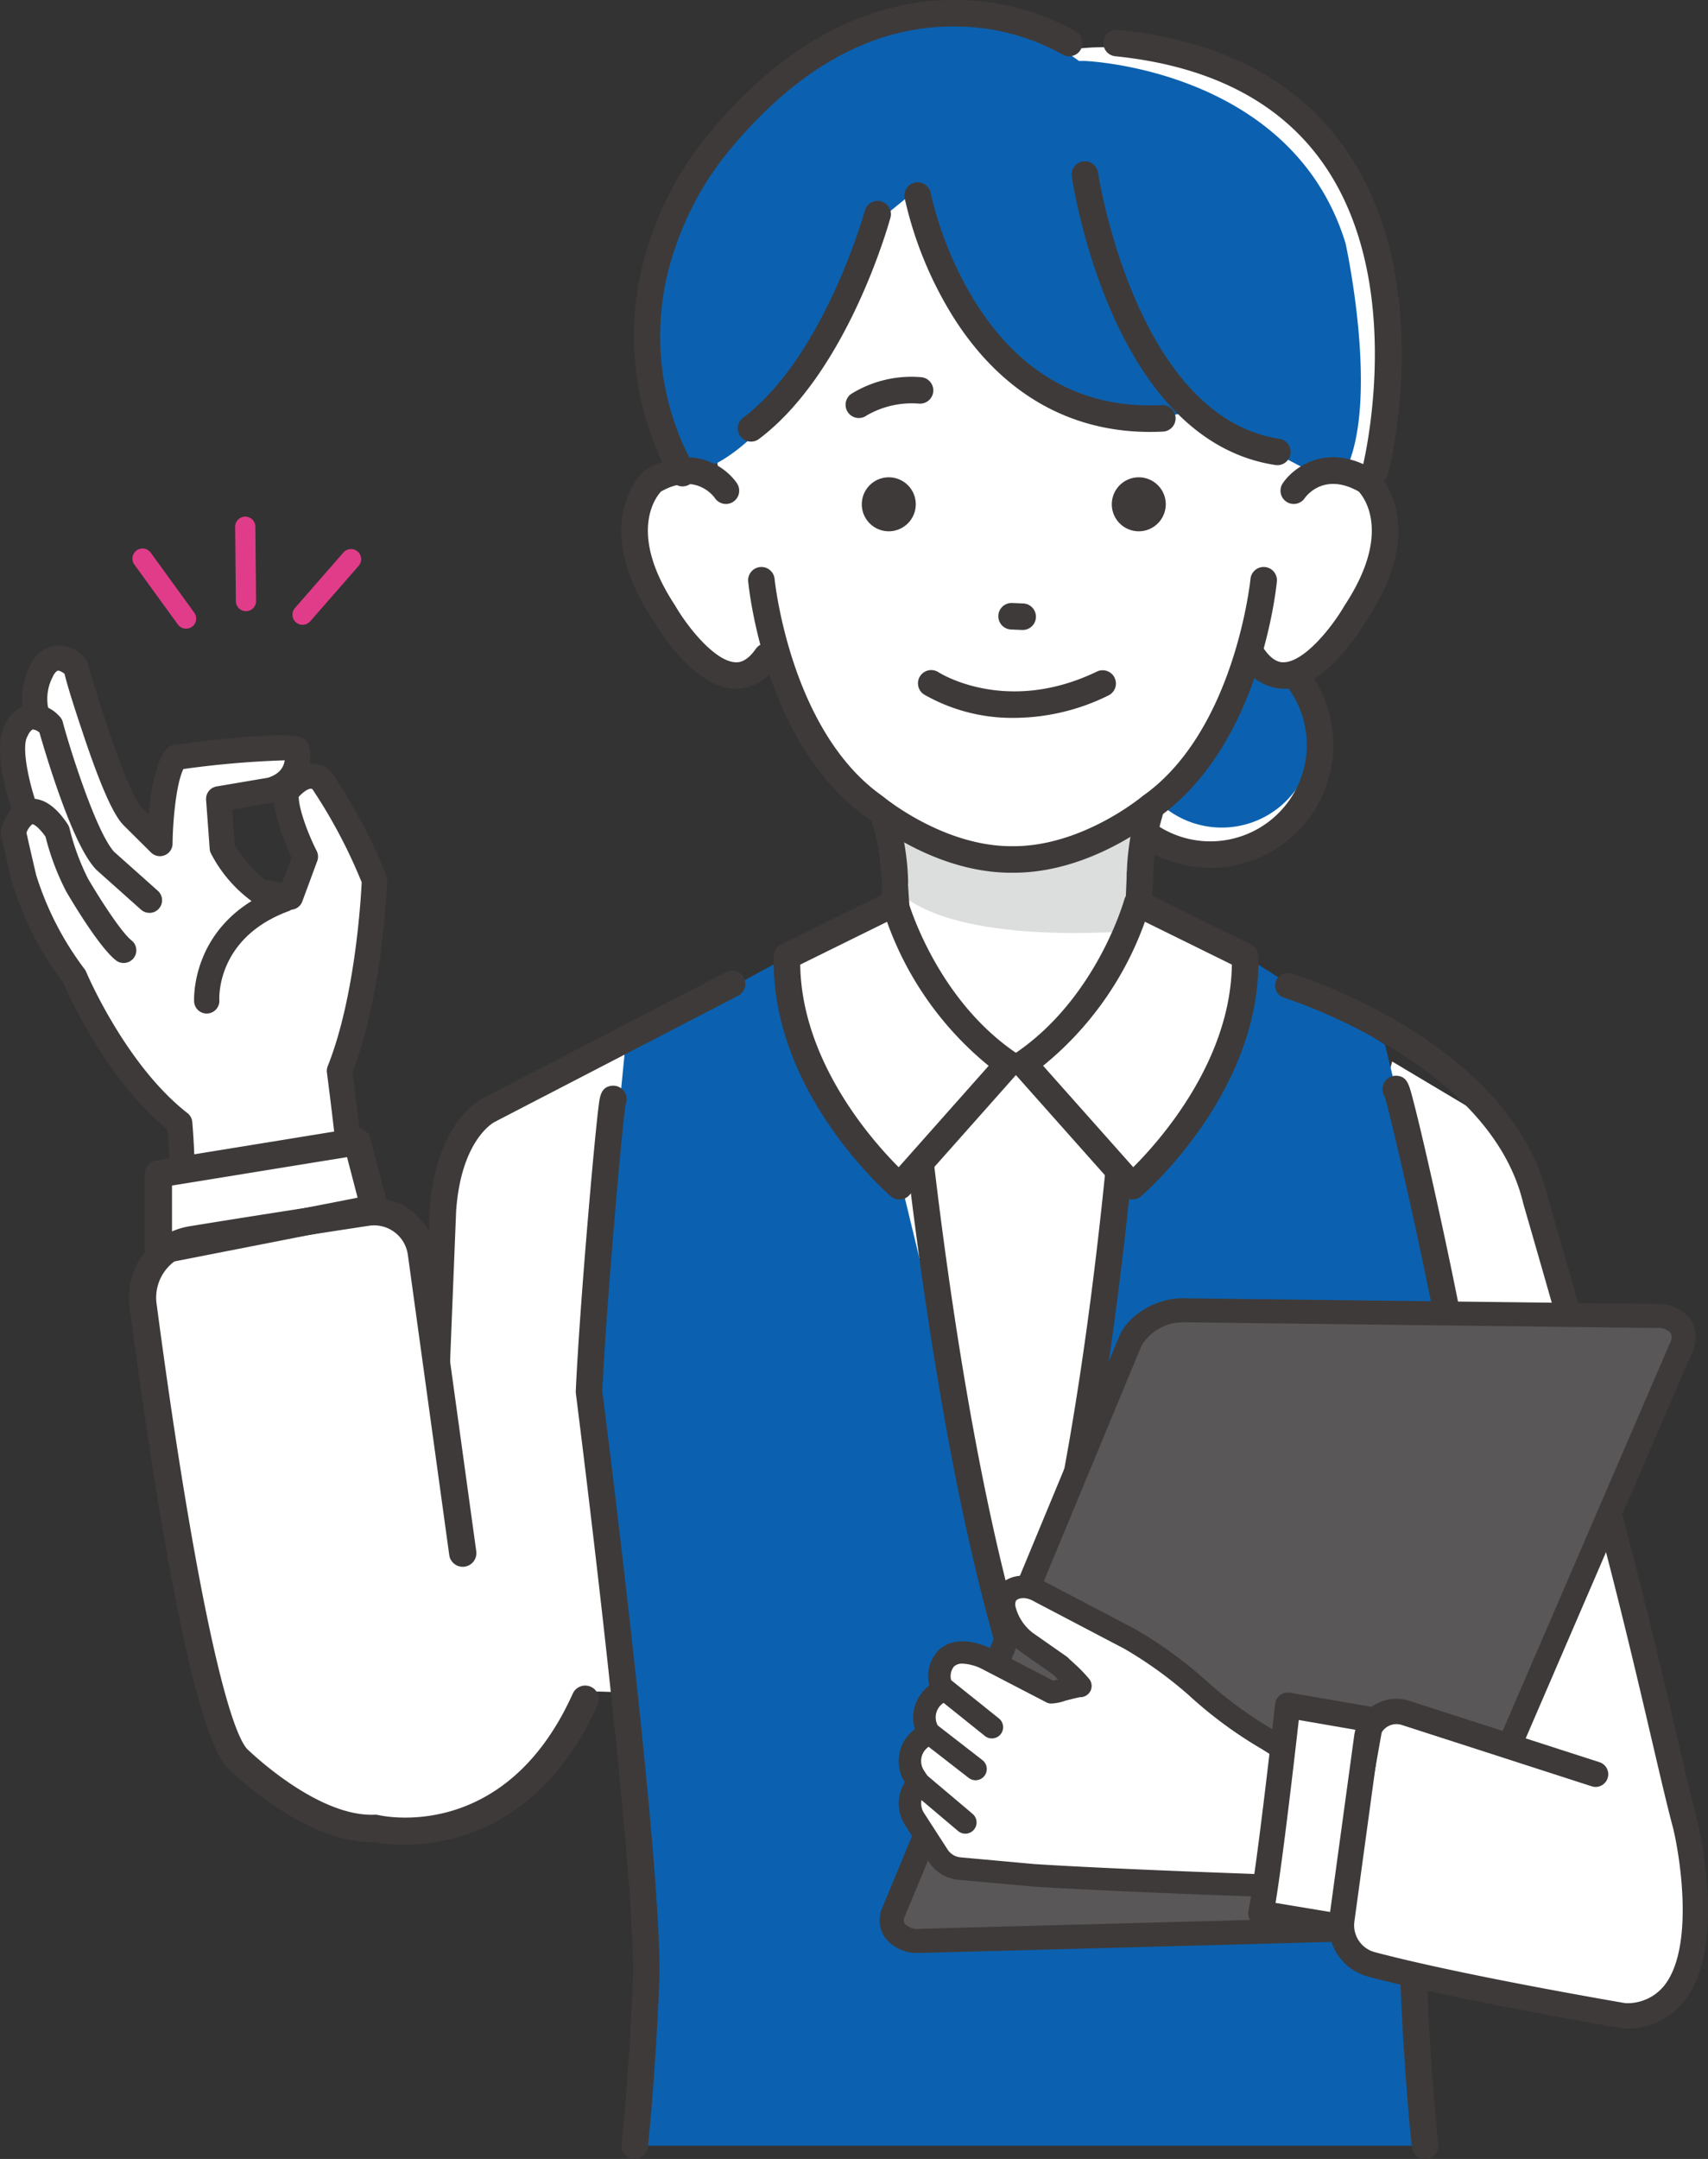 <svg xmlns="http://www.w3.org/2000/svg" width="177.674" height="224.503" viewBox="0 0 177.674 224.503">
  <rect x="0" y="0" width="177.674" height="224.503" fill="#333333" stroke="none"/>
  <g id="グループ_270" data-name="グループ 270" transform="translate(0 0.001)">
    <g id="グループ_271" data-name="グループ 271" transform="translate(0 -0.001)">
      <path id="パス_3112" data-name="パス 3112" d="M335.526,264.093l-7.864,30.839,10.483,36.681,27.71,9.857-7.9-36.522s-6.385-30.378-12.5-34.935Z" transform="translate(-190.709 -153.71)" fill="#fff"/>
      <path id="パス_3113" data-name="パス 3113" d="M247.388,7.106s5-.131,8.247,2.05c0,0,22.838-3,30.791,22.227,0,0,5.187,25.7-4.809,28.545l-24.012-3.909L245.874,16.193Z" transform="translate(-143.106 -4.135)" fill="#fff"/>
      <path id="パス_3114" data-name="パス 3114" d="M296.758,169.345a11.421,11.421,0,1,1-11.409-10.888,11.158,11.158,0,0,1,11.409,10.888" transform="translate(-159.442 -92.226)" fill="#fff"/>
      <path id="パス_3115" data-name="パス 3115" d="M35.366,176.541s-1.238-1.638-3.427.694l-.349.3c-.3,2.347,1.992,6.814,1.992,6.814l-1.556,4.209L28.871,188a12.977,12.977,0,0,1-3.929-4.55l-.373-5.085L30,177.438a5.547,5.547,0,0,0,.61-.226,4.155,4.155,0,0,0,.9-.532,3.521,3.521,0,0,0,1.173-3.487c-1.614-.614-12.56.835-12.56.835-1.607,1.914-1.673,8.97-1.673,8.97l-2.814-2.791c-2.124-2.1-5.985-15.645-5.967-15.615-2.473-2.262-3.57.53-3.57.53a6.23,6.23,0,0,0-.379,4.76c-1.518-.4-2.209,1.352-2.209,1.352-1.284,2.258,1.04,8.6,1.04,8.6h0A3.721,3.721,0,0,0,3.21,181.8c.254,1.223,1.091,4.783,1.091,4.783a33.21,33.21,0,0,0,5.265,10.272s4.13,9.913,10.947,15.226l.139,10.258,17.663-5.381c-.242-3.145-1.385-8.757-1.385-8.757,3.231-8.062,3.845-21.377,3.845-21.377a54.758,54.758,0,0,0-5.409-10.28" transform="translate(-1.82 -95.283)" fill="#fff"/>
      <path id="パス_3116" data-name="パス 3116" d="M15.543,196.889a1.31,1.31,0,0,1-.876-.334l-4.587-4.091q-.041-.037-.079-.076c-1.2-1.261-2.534-4.048-4.086-8.518-.583-1.679-1.073-3.25-1.381-4.273-.2-.666-.341-1.133-.436-1.473-.359-.271-.586-.322-.678-.3-.174.038-.417.374-.508.589a1.66,1.66,0,0,1-.075.155c-.605,1.064.117,4.717,1.132,7.492a1.316,1.316,0,0,1-2.472.906c-.419-1.143-2.42-6.935-.991-9.624a3.625,3.625,0,0,1,2.317-2.083,3.633,3.633,0,0,1,3.327,1.157,1.317,1.317,0,0,1,.392.667c.6,2.3,3.412,11.365,5.332,13.46l4.543,4.051a1.316,1.316,0,0,1-.876,2.3" transform="translate(0 -101.963)" fill="#3e3a39"/>
      <path id="パス_3117" data-name="パス 3117" d="M33.381,188.043a1.322,1.322,0,0,1-.232-.02l-3.155-.563a1.317,1.317,0,0,1-.573-.253,14.268,14.268,0,0,1-4.335-5.074,1.308,1.308,0,0,1-.1-.423l-.373-5.085a1.317,1.317,0,0,1,1.093-1.394l5.345-.908c.138-.045.268-.094.389-.148a2.843,2.843,0,0,0,.613-.361,1.962,1.962,0,0,0,.738-1.3,97.977,97.977,0,0,0-10.54.906c-.736,1.483-1.1,5.276-1.125,7.756a1.316,1.316,0,0,1-2.244.922l-2.813-2.792c-.664-.656-1.813-2.316-4.1-9.1-1.281-3.8-1.849-5.7-2.082-6.69-.372-.286-.606-.34-.7-.32-.174.038-.417.374-.508.589a1.617,1.617,0,0,1-.075.156,4.922,4.922,0,0,0-.285,3.661,1.317,1.317,0,0,1-2.476.9,7.589,7.589,0,0,1,.435-5.79,3.621,3.621,0,0,1,2.313-2.076,3.63,3.63,0,0,1,3.327,1.157,1.316,1.316,0,0,1,.389.653c.81,3.013,4.128,13.525,5.617,15l.717.712c.2-2.379.686-5.432,1.836-6.8a1.316,1.316,0,0,1,.836-.459c3.391-.449,11.465-1.422,13.2-.76a1.316,1.316,0,0,1,.806.9,4.831,4.831,0,0,1-1.092,4.354,1.315,1.315,0,0,1,.029.485c-.179,1.411,1.045,4.46,1.857,6.049a1.318,1.318,0,0,1,.063,1.056l-1.556,4.209a1.316,1.316,0,0,1-1.234.86m-2.6-3.117,1.747.312.978-2.647a20.42,20.42,0,0,1-1.857-5.7l-.07.014-4.255.723.267,3.637a12.441,12.441,0,0,0,3.19,3.663" transform="translate(-3.174 -93.45)" fill="#3e3a39"/>
      <path id="パス_3118" data-name="パス 3118" d="M76.6,233.53a1.316,1.316,0,0,1-1.312-1.216c-.236-3.074-1.162-10.173-1.172-10.244a1.324,1.324,0,0,1,.083-.66c2.847-7.105,3.451-17.371,3.534-19.119a54.122,54.122,0,0,0-5.116-9.671.281.281,0,0,0-.176-.062h0c-.228,0-.677.222-1.256.837a1.316,1.316,0,1,1-1.919-1.8,4.35,4.35,0,0,1,3.335-1.664,2.911,2.911,0,0,1,2.1,1.078c.013.016.024.032.035.048A55.556,55.556,0,0,1,80.3,201.623a1.314,1.314,0,0,1,.081.5c-.017.483-.443,11.78-3.606,19.941.191,1.473.928,7.256,1.143,10.046a1.316,1.316,0,0,1-1.212,1.413c-.034,0-.069,0-.1,0m-4.035-40.988,0,.007,0,0,0,0" transform="translate(-40.109 -110.542)" fill="#3e3a39"/>
      <path id="パス_3119" data-name="パス 3119" d="M18.938,244.034a1.3,1.3,0,0,1-.166-.01,1.317,1.317,0,0,1-1.142-1.47,66.7,66.7,0,0,0-.106-9.426c-6.336-5.2-10.244-13.888-10.82-15.226a33.966,33.966,0,0,1-5.393-10.609c-.041-.175-.852-3.62-1.106-4.846a1.319,1.319,0,0,1,.024-.632c.08-.278.841-2.732,2.832-3.053,2.076-.334,3.583,1.872,4.078,2.6a1.32,1.32,0,0,1,.19.42,24.717,24.717,0,0,0,1.917,5.227c1.2,2.064,3.481,5.616,4.535,6.442a1.316,1.316,0,1,1-1.624,2.072c-1.8-1.407-4.835-6.585-5.175-7.171a26.293,26.293,0,0,1-2.144-5.688c-.885-1.238-1.359-1.3-1.363-1.3a1.966,1.966,0,0,0-.616.9c.308,1.416,1,4.362,1.008,4.395a31.9,31.9,0,0,0,5.022,9.764,1.346,1.346,0,0,1,.177.3c.04.1,4.085,9.663,10.541,14.695a1.32,1.32,0,0,1,.5.937,74.256,74.256,0,0,1,.133,10.524,1.317,1.317,0,0,1-1.3,1.152" transform="translate(-0.104 -115.665)" fill="#3e3a39"/>
      <path id="パス_3120" data-name="パス 3120" d="M49.616,233.784a1.312,1.312,0,0,1-1.311-1.223c-.006-.084-.467-8.421,8.912-11.893a1.316,1.316,0,1,1,.913,2.469c-7.485,2.77-7.214,8.987-7.2,9.251a1.319,1.319,0,0,1-1.231,1.393l-.085,0" transform="translate(-28.112 -128.388)" fill="#3e3a39"/>
      <path id="パス_3121" data-name="パス 3121" d="M39.5,144.3a1.053,1.053,0,0,1-1.776.115l-4.5-6.2a1.052,1.052,0,1,1,1.7-1.237l4.5,6.2A1.052,1.052,0,0,1,39.5,144.3" transform="translate(-19.221 -79.474)" fill="#e13c89"/>
      <path id="パス_3122" data-name="パス 3122" d="M60.578,137.9a1.052,1.052,0,0,1-1.977-.492l-.074-7.662a1.052,1.052,0,1,1,2.1-.02l.074,7.662a1.049,1.049,0,0,1-.127.512" transform="translate(-34.064 -74.896)" fill="#e13c89"/>
      <path id="パス_3123" data-name="パス 3123" d="M79.806,138.156a1.073,1.073,0,0,1-.132.19l-5.041,5.771a1.052,1.052,0,0,1-1.585-1.385l5.041-5.771a1.053,1.053,0,0,1,1.718,1.195" transform="translate(-42.365 -79.506)" fill="#e13c89"/>
      <path id="パス_3124" data-name="パス 3124" d="M89.936,253.279s-8.1,4.639-17.3,8.963c-4.9,2.3-7.686,11.107-5.958,18.6.69,3-1.954-.159-2.166-1.222,0,0-1.708-5.467-2.231-5.406-3.686.434-14.754,1.12-24.333,3.243-.506.112-2.51,4.288-2.446,4.8.815,6.563,4.668,43.045,9.062,48.284.026.03,8.683,7.19,15.136,6.986.066,0,10.878,4.26,22.945-14.208.047-.072,2.289.082,2.317,0L93.476,298.3a.991.991,0,0,0,.052-.354L92.2,256.281c-.024-.749-1.6-3.355-2.262-3" transform="translate(-20.661 -147.397)" fill="#fff"/>
      <path id="パス_3125" data-name="パス 3125" d="M204.787,262.8h33.482l3.958,27.078L232.28,336.1,205.647,334l-7.824-40.691Z" transform="translate(-115.138 -152.957)" fill="#fff"/>
      <path id="パス_3126" data-name="パス 3126" d="M221.838,196.544l-.637,11.424,4.417,34.585s18.576.527,18.638,0,3.683-38.095,3.683-38.095l-.6-10.774Z" transform="translate(-128.745 -112.73)" fill="#fff"/>
      <path id="パス_3127" data-name="パス 3127" d="M150.694,245.72l-3.573,36.486,5.508,47.036-.977,30.966h82.216l-.532-30.328,5.779-45.245-9.407-38.916-14.558-9.187-12.225,11.953-2.8,32.575L192.6,311.434l-10.079-38.356-5.6-23.107-7.4-14.441Z" transform="translate(-85.629 -137.085)" fill="#0b61af"/>
      <path id="パス_3128" data-name="パス 3128" d="M300.332,169.932a9.5,9.5,0,1,1-9.5-9.5,9.5,9.5,0,0,1,9.5,9.5" transform="translate(-163.74 -93.374)" fill="#0b61af"/>
      <path id="パス_3129" data-name="パス 3129" d="M283.429,180.3a12.788,12.788,0,1,1,12.788-12.788A12.8,12.8,0,0,1,283.429,180.3m0-22.817a10.029,10.029,0,1,0,10.029,10.03,10.041,10.041,0,0,0-10.029-10.03" transform="translate(-157.521 -90.051)" fill="#3e3a39"/>
      <path id="パス_3130" data-name="パス 3130" d="M167.287,46.968s-2.723,18.031.166,23.3c0,0-7.968-5.822-9.49,4.229,0,0,1.276,18.758,14.083,14.022,0,0,7.694,20.347,25.22,20.1,0,0,19.967-1.422,24.628-21.761,0,0,5.57,7.515,11.455-4.5,0,0,10.567-14.936-4.961-13.476l1.527-18.7L209.049,34.9l-28.561-1.833Z" transform="translate(-91.939 -19.246)" fill="#fff"/>
      <path id="パス_3131" data-name="パス 3131" d="M205.538,8.7c-16.65-12.22-32.84,3.553-32.84,3.553-20.772,20.05-9.167,37.758-9.167,37.758l2.6,1.284c10.693-3.689,19.393-26.663,19.393-26.663l3.238-2.642c1.4,11.762,10.72,19.289,10.72,19.289a18.432,18.432,0,0,0,17.932,3.7c2.4,2.525,8.1,4.256,8.1,4.256l5.242,2.758,2.512-.7c3.592-7.355,0-23.641,0-23.641C227.693,9.487,206.159,8.7,206.159,8.7Z" transform="translate(-93.299 -2.36)" fill="#0b61af"/>
      <path id="パス_3132" data-name="パス 3132" d="M222.472,202.421s12.361,7.521,24.155-.281l2.658-1.613-1.431,12.934s-19.564,1.944-25.382-4.479Z" transform="translate(-129.485 -116.712)" fill="#dcdddd"/>
      <path id="パス_3133" data-name="パス 3133" d="M213.826,172.856h-.276c-7.867,0-14.373-5.213-15.054-5.777-10.557-7.49-12.228-23.813-12.294-24.506a1.379,1.379,0,0,1,2.746-.263c.015.157,1.631,15.809,11.185,22.548l.1.074c.06.051,6.212,5.165,13.343,5.165h.23c7.153,0,13.3-5.114,13.365-5.166l.095-.074c9.554-6.738,11.17-22.39,11.185-22.548a1.379,1.379,0,0,1,2.746.263c-.066.692-1.738,17.016-12.295,24.506-.68.564-7.188,5.777-15.075,5.777" transform="translate(-108.371 -82.103)" fill="#3e3a39"/>
      <path id="パス_3134" data-name="パス 3134" d="M166.58,137.837c-.061,0-.121,0-.18,0-4.272-.171-8.015-6.339-8.523-7.213-6.62-10.1-1.125-15.216-.887-15.429l.1-.092.118-.07c4.79-2.825,8.27-.3,9.442,1.427a1.379,1.379,0,0,1-2.278,1.557c-.207-.293-2.061-2.7-5.618-.691-.543.587-3.48,4.321,1.447,11.814l.042.068c1.289,2.225,4.131,5.787,6.267,5.871.274.01,1.108.045,2.1-1.386a1.379,1.379,0,1,1,2.271,1.566,5.154,5.154,0,0,1-4.3,2.58" transform="translate(-89.996 -66.211)" fill="#3e3a39"/>
      <path id="パス_3135" data-name="パス 3135" d="M313.119,137.837a5.154,5.154,0,0,1-4.3-2.58,1.379,1.379,0,1,1,2.271-1.566c.986,1.429,1.821,1.4,2.095,1.386,2.135-.084,4.977-3.646,6.267-5.872l.042-.067c4.907-7.463,2.014-11.2,1.444-11.816-3.563-2.007-5.414.409-5.616.694a1.379,1.379,0,0,1-2.276-1.558c1.172-1.729,4.652-4.252,9.441-1.428l.118.07.1.092c.238.213,5.734,5.331-.887,15.429-.509.873-4.252,7.042-8.523,7.213-.059,0-.119,0-.18,0" transform="translate(-179.601 -66.211)" fill="#3e3a39"/>
      <path id="パス_3136" data-name="パス 3136" d="M250.648,71.311c-8.44,0-15.479-4.081-20.423-11.866a39.624,39.624,0,0,1-5.111-12.453,1.379,1.379,0,0,1,2.709-.52A37.5,37.5,0,0,0,232.6,58.033c4.7,7.363,11.178,10.891,19.251,10.489a1.379,1.379,0,1,1,.138,2.755c-.449.022-.9.033-1.338.033" transform="translate(-131.009 -26.396)" fill="#3e3a39"/>
      <path id="パス_3137" data-name="パス 3137" d="M288.115,71.727a1.365,1.365,0,0,1-.209-.016c-16.963-2.573-21.009-28.887-21.173-30.006a1.379,1.379,0,0,1,2.729-.4c.038.254,3.912,25.412,18.858,27.679a1.379,1.379,0,0,1-.205,2.743" transform="translate(-155.238 -23.355)" fill="#3e3a39"/>
      <path id="パス_3138" data-name="パス 3138" d="M185,75.01a1.379,1.379,0,0,1-.831-2.481c8.43-6.352,12.627-21.386,12.669-21.537a1.379,1.379,0,0,1,2.661.728c-.178.654-4.482,16.09-13.67,23.013a1.369,1.369,0,0,1-.828.278" transform="translate(-106.872 -29.088)" fill="#3e3a39"/>
      <path id="パス_3139" data-name="パス 3139" d="M211.836,98.057a1.379,1.379,0,0,1-.808-2.5,11.888,11.888,0,0,1,7.246-1.75,1.379,1.379,0,1,1-.151,2.754,9.354,9.354,0,0,0-5.483,1.233,1.374,1.374,0,0,1-.805.26" transform="translate(-122.491 -54.587)" fill="#3e3a39"/>
      <path id="パス_3140" data-name="パス 3140" d="M238.532,171.682a18.461,18.461,0,0,1-9.432-2.432,1.379,1.379,0,0,1,1.493-2.32c.308.2,7.2,4.437,16.521-.08a1.379,1.379,0,0,1,1.2,2.482,22.269,22.269,0,0,1-9.786,2.349" transform="translate(-132.975 -97.031)" fill="#3e3a39"/>
      <path id="パス_3141" data-name="パス 3141" d="M251,152.82l-.061,0-1.141-.049a1.379,1.379,0,0,1,.058-2.757h.06l1.142.049A1.379,1.379,0,0,1,251,152.82" transform="translate(-144.621 -87.311)" fill="#3e3a39"/>
      <path id="パス_3142" data-name="パス 3142" d="M279.512,124.364h0a2.807,2.807,0,1,1,2.807-2.807,2.815,2.815,0,0,1-2.807,2.807" transform="translate(-161.05 -69.116)" fill="#3e3a39"/>
      <path id="パス_3143" data-name="パス 3143" d="M217.292,124.364h0a2.807,2.807,0,1,1,2.807-2.807,2.815,2.815,0,0,1-2.807,2.807" transform="translate(-124.836 -69.116)" fill="#3e3a39"/>
      <path id="パス_3144" data-name="パス 3144" d="M302.895,54.623a1.381,1.381,0,0,1-1.337-1.722c.048-.188,4.718-18.97-4.051-31.533-4.488-6.43-11.779-10.2-21.669-11.207a1.379,1.379,0,1,1,.279-2.745c10.732,1.092,18.692,5.259,23.661,12.385,9.491,13.613,4.662,32.968,4.451,33.785a1.38,1.38,0,0,1-1.335,1.036" transform="translate(-159.824 -4.313)" fill="#3e3a39"/>
      <path id="パス_3145" data-name="パス 3145" d="M162.852,50.583a1.379,1.379,0,0,1-1.218-.731,30.84,30.84,0,0,1-1.966-25.516,34.076,34.076,0,0,1,5.994-10.542C175.351,2.092,185.168-.163,191.7.009a25.356,25.356,0,0,1,12.1,3.3,1.379,1.379,0,0,1-1.48,2.328,23.039,23.039,0,0,0-10.831-2.879c-8.554-.178-16.55,4.136-23.726,12.811l-.042.048a31.8,31.8,0,0,0-5.5,9.742,27.791,27.791,0,0,0,1.838,23.19,1.38,1.38,0,0,1-1.216,2.029" transform="translate(-91.837 0)" fill="#3e3a39"/>
      <path id="パス_3146" data-name="パス 3146" d="M219.118,208.97a1.379,1.379,0,0,1-1.378-1.35,24.358,24.358,0,0,0-1.133-6.716,1.379,1.379,0,0,1,2.6-.916,26.749,26.749,0,0,1,1.288,7.574,1.379,1.379,0,0,1-1.35,1.408h-.029" transform="translate(-126.026 -115.863)" fill="#3e3a39"/>
      <path id="パス_3147" data-name="パス 3147" d="M234.181,303.863a1.38,1.38,0,0,1-1.31-.947c-10.237-31.037-13.414-83.478-13.445-84a1.379,1.379,0,1,1,2.754-.162c.031.522,3.187,52.608,13.311,83.3a1.38,1.38,0,0,1-1.31,1.811" transform="translate(-127.711 -126.563)" fill="#3e3a39"/>
      <path id="パス_3148" data-name="パス 3148" d="M106.754,283.769H106.7a1.379,1.379,0,0,1-1.322-1.434l.643-15.98c.607-8.817,5.008-11.33,5.534-11.6l25.3-13.108a1.379,1.379,0,0,1,1.269,2.449l-25.3,13.108-.045.023c-.123.064-3.494,1.883-4,9.278l-.641,15.941a1.379,1.379,0,0,1-1.377,1.324" transform="translate(-61.331 -140.555)" fill="#3e3a39"/>
      <path id="パス_3149" data-name="パス 3149" d="M281.806,207.129h-.029a1.38,1.38,0,0,1-1.35-1.408,26.749,26.749,0,0,1,1.288-7.574,1.379,1.379,0,0,1,2.6.916,24.382,24.382,0,0,0-1.133,6.716,1.379,1.379,0,0,1-1.378,1.35" transform="translate(-163.216 -114.791)" fill="#3e3a39"/>
      <path id="パス_3150" data-name="パス 3150" d="M252.81,302.04a1.38,1.38,0,0,1-1.31-1.811c10.119-30.677,12.032-84.042,12.051-84.577a1.379,1.379,0,0,1,2.757.094c-.018.539-1.944,54.294-12.188,85.348a1.38,1.38,0,0,1-1.31.948" transform="translate(-146.34 -124.74)" fill="#3e3a39"/>
      <path id="パス_3151" data-name="パス 3151" d="M149.425,381.708a1.312,1.312,0,0,1-.15-.008,1.379,1.379,0,0,1-1.222-1.52c.008-.071.78-7.243,1.169-16.881.45-11.158-5.855-60.694-5.918-61.194a1.325,1.325,0,0,1-.01-.237c.192-4.226.694-11.279,1.342-18.866.271-3.176.54-6.1.757-8.242.11-1.086.2-1.937.278-2.53.129-1.032.252-2.008,1.388-2.122a1.4,1.4,0,0,1,1.487,1.053,1.371,1.371,0,0,1-.066.872c-.375,2.29-2.012,20.906-2.425,29.843.424,3.328,6.376,50.315,5.923,61.536-.393,9.737-1.175,17-1.183,17.067a1.379,1.379,0,0,1-1.369,1.23" transform="translate(-83.4 -157.205)" fill="#3e3a39"/>
      <path id="パス_3152" data-name="パス 3152" d="M348.5,380.273a1.379,1.379,0,0,1-1.369-1.23c-.008-.072-.79-7.331-1.183-17.067-.451-11.162,5-54.274,5.449-57.76-.932-8.413-6.3-31.954-7.1-34.45a1.378,1.378,0,0,1-.173-1.076,1.4,1.4,0,0,1,1.445-1.053c1.043.073,1.256.868,1.609,2.185.2.759.47,1.825.792,3.169.666,2.78,1.5,6.466,2.291,10.113.985,4.552,3.338,15.708,3.9,20.978a1.351,1.351,0,0,1,0,.321c-.059.462-5.9,46.3-5.45,57.46.39,9.637,1.162,16.809,1.169,16.881a1.379,1.379,0,0,1-1.222,1.52,1.313,1.313,0,0,1-.15.008" transform="translate(-200.267 -155.77)" fill="#3e3a39"/>
      <path id="パス_3153" data-name="パス 3153" d="M207.081,224.69s2.877,10.6,11.8,16.693l-11.317,12.748s-12.048-10.4-11.7-23.908Z" transform="translate(-113.992 -130.776)" fill="#fff"/>
      <path id="パス_3154" data-name="パス 3154" d="M205.64,253.589a1.374,1.374,0,0,1-.9-.335c-.512-.442-12.538-10.986-12.179-24.988a1.38,1.38,0,0,1,.769-1.2l11.22-5.533a1.379,1.379,0,0,1,1.94.874c.028.1,2.87,10.2,11.246,15.917a1.379,1.379,0,0,1,.254,2.055l-11.317,12.748a1.376,1.376,0,0,1-1.032.464m-10.327-24.427c.141,10.076,7.526,18.358,10.242,21.066l9.362-10.545a34.058,34.058,0,0,1-10.574-14.973Z" transform="translate(-112.071 -128.855)" fill="#3e3a39"/>
      <path id="パス_3155" data-name="パス 3155" d="M266.546,224.69s-2.881,10.6-11.815,16.693l11.333,12.748s12.066-10.4,11.718-23.908Z" transform="translate(-148.261 -130.776)" fill="#fff"/>
      <path id="パス_3156" data-name="パス 3156" d="M264.144,253.591a1.376,1.376,0,0,1-1.031-.463L251.779,240.38a1.379,1.379,0,0,1,.254-2.056c8.388-5.72,11.234-15.816,11.262-15.917a1.38,1.38,0,0,1,1.94-.874l11.236,5.533a1.38,1.38,0,0,1,.77,1.2c.36,14-11.684,24.546-12.2,24.988a1.376,1.376,0,0,1-.9.334m-9.292-13.906,9.377,10.547c2.717-2.705,10.117-10.988,10.259-21.067l-9.046-4.455a34.052,34.052,0,0,1-10.59,14.975" transform="translate(-146.34 -128.856)" fill="#3e3a39"/>
      <path id="パス_3157" data-name="パス 3157" d="M39.413,295.376v-7.982l20.67-3.355,1.812,6.926Z" transform="translate(-22.94 -165.319)" fill="#fff"/>
      <path id="パス_3158" data-name="パス 3158" d="M37.437,294.818a1.418,1.418,0,0,1-1.418-1.419v-7.982a1.419,1.419,0,0,1,1.191-1.4l20.671-3.355a1.418,1.418,0,0,1,1.6,1.041l1.811,6.926a1.419,1.419,0,0,1-1.1,1.751l-22.482,4.411a1.437,1.437,0,0,1-.273.026m1.419-8.193v5.051l19.309-3.788-1.1-4.218Z" transform="translate(-20.964 -163.343)" fill="#3e3a39"/>
      <path id="パス_3159" data-name="パス 3159" d="M60.763,365.321a16.832,16.832,0,0,1-3.175-.278c-.087,0-.174,0-.261,0-7.187,0-14.7-7.422-15.02-7.744-.023-.023-.046-.048-.068-.072-3.664-4.214-7.507-28.315-10.085-47.791a7.506,7.506,0,0,1,6.262-8.432c6.4-1.044,13.442-2.128,18.221-2.854a6.378,6.378,0,0,1,7.275,5.436l4.3,31.173a1.419,1.419,0,1,1-2.81.387l-4.3-31.174a3.541,3.541,0,0,0-4.039-3.018c-4.773.725-11.8,1.807-18.191,2.848a4.683,4.683,0,0,0-3.907,5.26c3.4,25.7,6.993,43.4,9.382,46.264.56.546,7.468,7.125,13.3,6.871a1.367,1.367,0,0,1,.392.038c.534.122,13.248,2.879,20.232-12.657a1.419,1.419,0,0,1,2.588,1.163c-4.142,9.214-10.273,12.611-14.685,13.837a20.289,20.289,0,0,1-5.414.737" transform="translate(-18.676 -173.491)" fill="#3e3a39"/>
      <path id="パス_3160" data-name="パス 3160" d="M309.451,384.531l-.082,0-23.656-1.4a1.37,1.37,0,0,1-1.283-1.236l-.851-8.868a1.369,1.369,0,0,1,1.462-1.5l26.028,1.872a1.369,1.369,0,0,1,1.267,1.464,1.4,1.4,0,0,1-.051.286,1.361,1.361,0,0,1,.028.652l-1.52,7.627a1.369,1.369,0,0,1-1.342,1.1m-22.406-4.066,21.3,1.259,1.134-5.692-23.014-1.655Z" transform="translate(-165.048 -216.238)" fill="#3e3a39"/>
      <path id="パス_3161" data-name="パス 3161" d="M274.179,390.233l-49.215,1.32c-2.276.061-3.54-1.3-2.817-3.044l24.6-59.3a6.169,6.169,0,0,1,5.5-3.222l49.331.595c2.144.026,3.267,1.462,2.515,3.205l-24.724,57.3a6.169,6.169,0,0,1-5.187,3.153" transform="translate(-129.178 -189.732)" fill="#595757"/>
      <path id="パス_3162" data-name="パス 3162" d="M223.071,391.062a4.211,4.211,0,0,1-3.595-1.605,3.245,3.245,0,0,1-.237-3.175l24.6-59.3c.944-2.274,3.892-4.033,6.669-3.995l49.331.595a4.064,4.064,0,0,1,3.48,1.669,3.445,3.445,0,0,1,.171,3.287l-24.724,57.3a7.431,7.431,0,0,1-6.3,3.91l-49.214,1.32-.177,0m27.36-65.571a4.976,4.976,0,0,0-4.274,2.449l-24.6,59.3a.819.819,0,0,0-.013.793,1.915,1.915,0,0,0,1.638.517l49.215-1.32a4.975,4.975,0,0,0,4.068-2.4l24.725-57.3a1.014,1.014,0,0,0,.028-.928,1.694,1.694,0,0,0-1.406-.527l-49.331-.595h-.048" transform="translate(-127.428 -187.985)" fill="#3e3a39"/>
      <path id="パス_3163" data-name="パス 3163" d="M347.717,278.454a1.317,1.317,0,0,1-1.265-.956c-1.915-6.719-3.27-11.384-3.284-11.43-.006-.021-.011-.042-.017-.064-3.462-14.607-24.667-21.3-24.881-21.37a1.316,1.316,0,0,1,.774-2.517c.931.286,22.829,7.191,26.662,23.247.121.418,1.443,4.973,3.278,11.412a1.317,1.317,0,0,1-1.267,1.678" transform="translate(-184.702 -140.885)" fill="#3e3a39"/>
      <path id="パス_3164" data-name="パス 3164" d="M268.158,414.2c-.963-1.848-8.3-5.3-11.9-8.976a43.051,43.051,0,0,0-6.974-5.015l-9.309-4.879c-1.405-.841-2.9-.553-3.467.321-.889,1.375.8,4.166,2.2,5.006l3.381,2.365a23.938,23.938,0,0,1,2.107,2.1c-.4-.033-2.789.687-3,.668l-6.824-3.542c-4.6-2.044-5.31,1.552-4.6,2.971l-.173.528q-.132.068-.259.149a2.966,2.966,0,0,0-.882,4.1l.073.113a2.957,2.957,0,0,0-1.585,4.43l.433.67a2.966,2.966,0,0,0-.433,3.743l2.461,3.81a2.965,2.965,0,0,0,2.222,1.345l7.685.7c8.754.565,25.41,1.121,25.41,1.121,3.041-1.23,3.44-11.731,3.44-11.731" transform="translate(-131.81 -229.799)" fill="#fff"/>
      <path id="パス_3165" data-name="パス 3165" d="M263.094,425.468h-.039c-.166-.005-16.773-.563-25.446-1.123l-7.715-.7a4.11,4.11,0,0,1-3.1-1.874l-2.461-3.81a4.143,4.143,0,0,1-.023-4.448,4.139,4.139,0,0,1,1.053-5.541,4.138,4.138,0,0,1,1.491-4.527,3.944,3.944,0,0,1,.868-3.572c.691-.722,2.324-1.724,5.5-.316l.064.031,6.464,3.355c.155-.038.347-.087.523-.133l-.009-.008c-.19-.172-.369-.335-.546-.509L236.448,400a7.214,7.214,0,0,1-2.865-4.106,3.2,3.2,0,0,1,.32-2.514c.965-1.491,3.163-1.8,5.016-.706l9.281,4.865a43.944,43.944,0,0,1,7.267,5.232,42.593,42.593,0,0,0,6.915,5.124c2.922,1.887,4.6,3.009,5.187,4.13a1.171,1.171,0,0,1,.132.584c-.1,2.64-.7,11.365-4.169,12.769a1.166,1.166,0,0,1-.438.085m-32.776-24.293a1.214,1.214,0,0,0-.907.31,1.62,1.62,0,0,0-.223,1.587,1.168,1.168,0,0,1,.064.885l-.173.528a1.168,1.168,0,0,1-.576.674c-.054.028-.106.058-.158.091a1.8,1.8,0,0,0-.536,2.486l.073.113a1.168,1.168,0,0,1-.623,1.745,1.787,1.787,0,0,0-.962,2.684l.433.67a1.167,1.167,0,0,1-.171,1.475,1.8,1.8,0,0,0-.262,2.268l2.461,3.81a1.787,1.787,0,0,0,1.347.815l7.685.7c7.96.513,22.734,1.028,25.039,1.107,1.281-.893,2.307-5.8,2.522-10.22a28.783,28.783,0,0,0-4.235-3.041,44.152,44.152,0,0,1-7.317-5.453,42.655,42.655,0,0,0-6.647-4.779l-9.344-4.9-.058-.032c-.92-.55-1.706-.326-1.886-.046a1.046,1.046,0,0,0-.007.716,4.984,4.984,0,0,0,1.829,2.655c.024.014.047.029.07.045l3.381,2.365a1.19,1.19,0,0,1,.16.134c.172.173.347.331.533.5a15.668,15.668,0,0,1,1.639,1.676,1.168,1.168,0,0,1,.143,1.288,1.186,1.186,0,0,1-1.055.631c-.253.03-1.1.249-1.562.369a4.8,4.8,0,0,1-1.532.294,1.171,1.171,0,0,1-.432-.127l-6.792-3.524a5.035,5.035,0,0,0-1.921-.5m12.16,3.485.056,0-.056,0" transform="translate(-130.186 -228.171)" fill="#3e3a39"/>
      <path id="パス_3166" data-name="パス 3166" d="M237.961,423.425a1.163,1.163,0,0,1-.729-.257l-5.223-4.185a1.168,1.168,0,0,1,1.46-1.823l5.223,4.186a1.168,1.168,0,0,1-.731,2.079" transform="translate(-134.781 -242.65)" fill="#3e3a39"/>
      <path id="パス_3167" data-name="パス 3167" d="M234.432,434.424a1.161,1.161,0,0,1-.715-.245l-4.839-3.755a1.168,1.168,0,1,1,1.432-1.845l4.839,3.755a1.168,1.168,0,0,1-.717,2.09" transform="translate(-132.951 -249.302)" fill="#3e3a39"/>
      <path id="パス_3168" data-name="パス 3168" d="M231.865,447.24a1.167,1.167,0,0,1-.753-.275l-4.854-4.1a1.168,1.168,0,0,1,1.507-1.785l4.855,4.1a1.168,1.168,0,0,1-.754,2.06" transform="translate(-131.447 -256.561)" fill="#3e3a39"/>
      <path id="パス_3169" data-name="パス 3169" d="M316.6,424.24s-1.894,17.107-2.795,21.638l9.709,1.608s4.6-15.366,2.252-21.662Z" transform="translate(-182.643 -246.92)" fill="#fff"/>
      <path id="パス_3170" data-name="パス 3170" d="M321.68,446.97a1.351,1.351,0,0,1-.216-.018l-9.709-1.608a1.317,1.317,0,0,1-1.076-1.556c.88-4.424,2.759-21.355,2.778-21.526a1.318,1.318,0,0,1,1.533-1.153l9.167,1.585a1.318,1.318,0,0,1,1.009.838c2.47,6.633-2.032,21.853-2.225,22.5a1.317,1.317,0,0,1-1.261.94m-8.18-4.006,7.237,1.2c1.274-4.62,3.393-14.254,2.178-19.011l-7-1.21c-.428,3.791-1.629,14.219-2.418,19.021" transform="translate(-180.809 -245.086)" fill="#3e3a39"/>
      <path id="パス_3171" data-name="パス 3171" d="M366.6,425.842c3.906,14.679,2.041,6.458,3.467,11.746,0,0,4.881,19.886-6.339,19.886,0,0-23.044-2.41-29.1-7.8l4.211-23.613,22.546,6.288Z" transform="translate(-194.764 -247.852)" fill="#fff"/>
      <path id="パス_3172" data-name="パス 3172" d="M361.447,428.972a1.338,1.338,0,0,1-.22-.018c-.171-.029-17.171-2.918-26.418-5.376a5.527,5.527,0,0,1-4.053-6.078l2.592-18.975a4.435,4.435,0,0,1,5.757-3.621l19.732,6.368a1.317,1.317,0,1,1-.809,2.506L338.3,397.409a1.8,1.8,0,0,0-2.339,1.471l-2.592,18.976a2.889,2.889,0,0,0,2.12,3.176c8.737,2.323,24.575,5.05,26.068,5.305a4.921,4.921,0,0,0,4.07-1.858c3.066-3.91,1.677-13.161.883-16.4-.551-2.041-1.258-5.07-2.155-8.907-1.374-5.882-3.256-13.938-5.644-22.91a1.317,1.317,0,0,1,2.545-.677c2.4,9.011,4.285,17.09,5.664,22.988.891,3.811,1.594,6.822,2.14,8.849.137.555,3.116,12.969-1.361,18.678a7.527,7.527,0,0,1-6.249,2.867" transform="translate(-192.48 -218.034)" fill="#3e3a39"/>
    </g>
  </g>
</svg>
